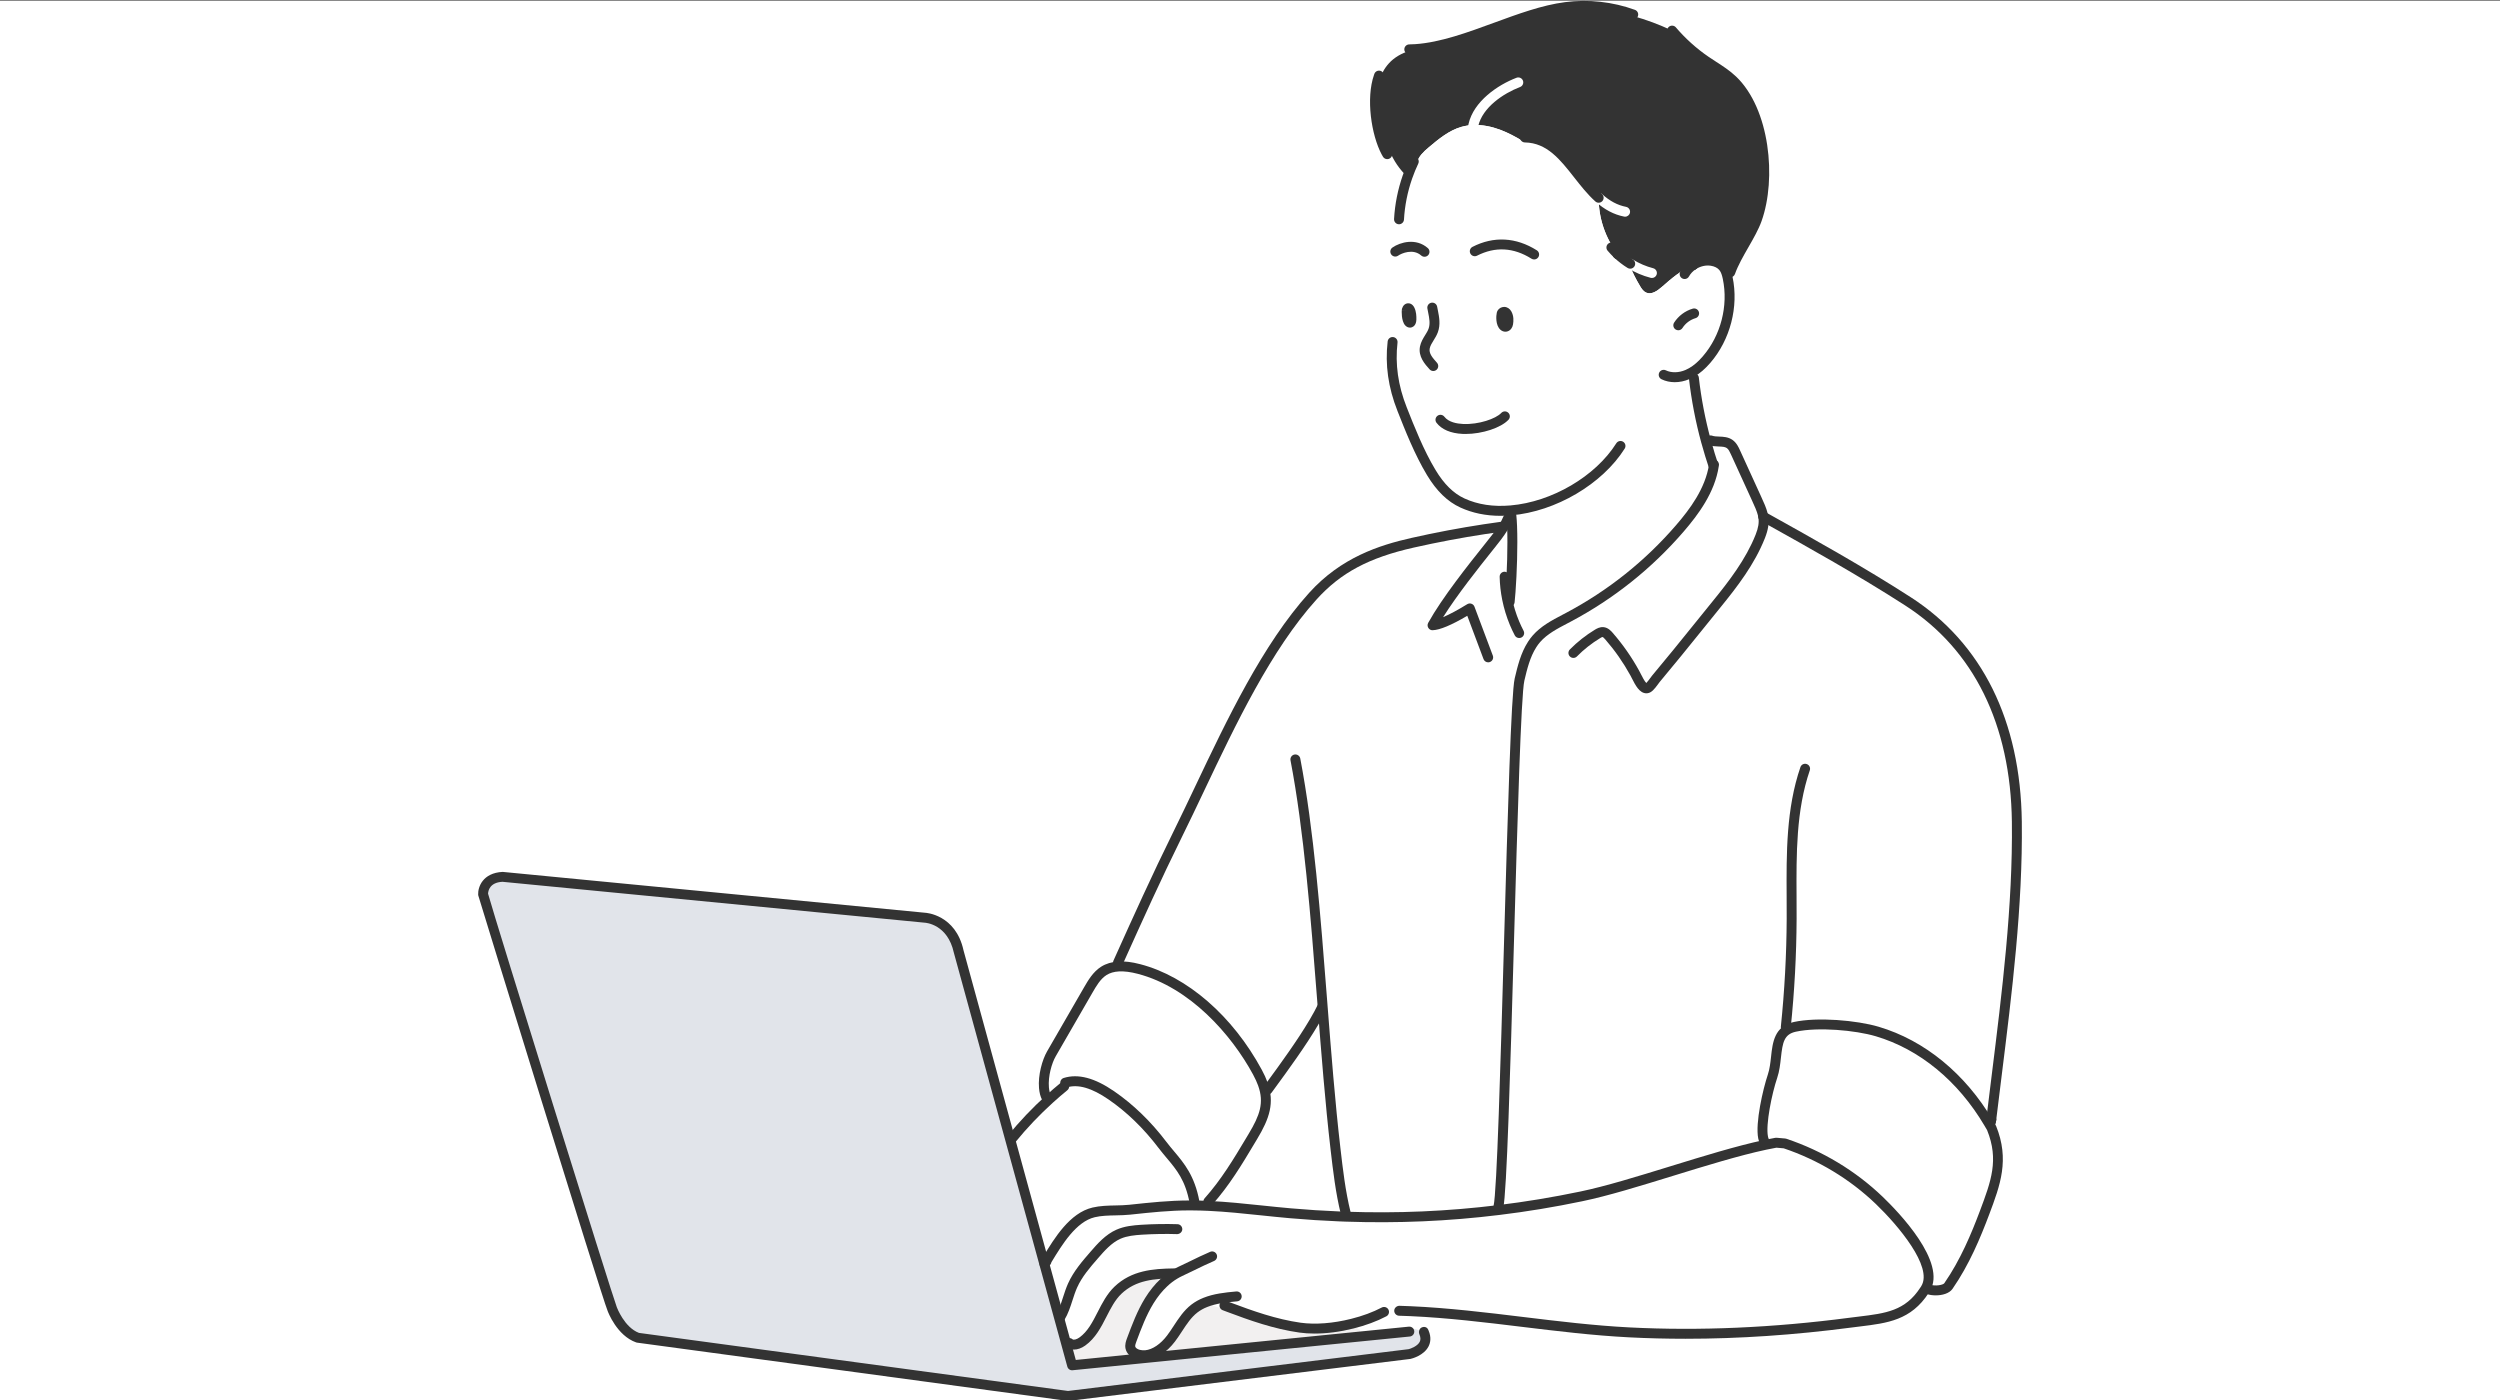 <?xml version="1.0" encoding="utf-8"?>
<!-- Generator: Adobe Illustrator 27.9.6, SVG Export Plug-In . SVG Version: 9.03 Build 54986)  -->
<svg version="1.1" id="レイヤー_1" xmlns="http://www.w3.org/2000/svg" xmlns:xlink="http://www.w3.org/1999/xlink" x="0px"
	 y="0px" viewBox="0 0 250 140" style="enable-background:new 0 0 250 140;" xml:space="preserve">
<rect x="0" y="0" width="250" height="140" fill="#808080" stroke="none"/>
<style type="text/css">
	.st0{fill:#FFFFFF;}
	.st1{fill:#333333;}
	.st2{fill:#E1E4EA;}
	.st3{fill:#F2F0F0;}
	.st4{fill:none;stroke:#333333;stroke-width:0.993;stroke-linecap:round;stroke-linejoin:round;stroke-miterlimit:10;}
</style>
<rect y="0.093" class="st0" width="250" height="140"/>
<g>
	<g id="XMLID_00000107585256084191308940000000406404900725011875_">
		<g>
			<path class="st0" d="M153.217,64.448c0.126-0.198,0.265-0.386,0.421-0.565c0.844-0.972,2.046-1.544,3.182-2.146
				c4.238-2.246,8.053-5.286,11.184-8.92c1.581-1.834,3.031-3.919,3.394-6.314l-0.079-0.014c-0.112-0.335-0.221-0.672-0.323-1.009
				c-0.135-0.439-0.263-0.879-0.381-1.32l0.439-0.121c0.621,0.221,1.381-0.016,1.918,0.363c0.281,0.2,0.437,0.525,0.579,0.839
				c0.683,1.497,1.369,2.996,2.053,4.494c0.305,0.667,0.546,1.181,0.67,1.676c0.023,0.081,0.04,0.165,0.053,0.249
				c0.123,0.07,0.249,0.139,0.372,0.209c4.759,2.652,9.519,5.314,14.099,8.266c7.748,4.991,10.775,13.12,10.886,22.04
				c0.121,9.81-1.385,20.048-2.559,29.781v0.002c-0.084,0.116-0.17,0.23-0.26,0.339c-2.501-4.231-6.374-7.734-11.144-9.147
				c-2.181-0.644-5.988-0.955-8.241-0.465c-2.297,0.5-1.562,2.952-2.229,4.938c-0.509,1.506-1.218,4.763-0.941,6.125
				c0.033,0.165,0.079,0.302,0.144,0.404l0.072,0.33c-5.498,1.176-13.257,4.084-18.395,5.156c-2.762,0.577-5.507,1.032-8.248,1.365
				l-0.04-0.314c0.686-2.91,1.425-49.824,2.111-52.735C152.24,66.74,152.547,65.482,153.217,64.448z"/>
			<path class="st0" d="M198.864,112.298c0.105,0.177,0.207,0.353,0.307,0.532c1.26,3.122,0.414,5.43-0.718,8.443
				c-0.96,2.552-2.057,5.084-3.617,7.334c-0.309,0.444-1.395,0.535-1.985,0.328c-0.128,0.042-0.258,0.07-0.393,0.084
				c0.035-0.053,0.07-0.107,0.102-0.16c1.509-2.476-3.101-7.353-4.628-8.817c-2.664-2.557-5.951-4.528-9.454-5.698l-0.858-0.074
				c-0.353,0.063-0.718,0.135-1.095,0.214l-0.072-0.33c-0.065-0.102-0.112-0.239-0.144-0.404c-0.277-1.362,0.432-4.619,0.941-6.125
				c0.667-1.985-0.067-4.438,2.229-4.938c2.253-0.49,6.06-0.179,8.241,0.465C192.489,104.564,196.362,108.067,198.864,112.298z"/>
			<path class="st0" d="M117.457,127.448l-0.067-0.112c-2.127,0.028-4.061,0.216-5.598,1.685c-1.516,1.453-1.855,3.908-3.561,5.128
				c-0.384,0.277-0.944,0.46-1.302,0.153l-0.307,0.084l-2.185-7.971c0.03-0.042,0.058-0.086,0.086-0.128
				c1.116-1.82,2.615-4.519,4.84-5.049c1.144-0.272,2.436-0.142,3.61-0.267c2.02-0.216,3.915-0.423,5.949-0.428
				c0.098,0,0.195,0,0.293,0.002c0.556,0.002,1.109,0.019,1.662,0.044c2.743,0.13,5.442,0.5,8.187,0.739
				c1.606,0.139,3.203,0.244,4.793,0.309c0.232,0.009,0.465,0.019,0.697,0.028c5.149,0.179,10.233-0.037,15.326-0.663
				c2.741-0.332,5.486-0.788,8.248-1.365c5.137-1.072,12.897-3.98,18.395-5.156c0.377-0.079,0.742-0.151,1.095-0.214l0.858,0.074
				c3.503,1.169,6.79,3.141,9.454,5.698c1.527,1.465,6.137,6.342,4.628,8.817c-0.033,0.053-0.067,0.107-0.102,0.16
				c-1.82,2.815-4.284,2.834-7.413,3.245c-7.302,0.96-14.771,1.353-22.131,0.972c-7.309-0.377-14.522-1.79-21.833-2.118
				c-0.105-0.091-0.209-0.179-0.316-0.267c-0.793-0.07-1.588-0.081-2.383-0.035l0.023,0.377c-0.921,0.484-2.02,0.888-3.173,1.174
				c-1.767,0.444-3.659,0.618-5.233,0.398c-2.441-0.344-4.784-1.167-7.093-2.034l-0.128,0.353c-0.742-0.27-1.485-0.539-2.227-0.809
				l-0.014-0.035c-0.391,0.153-0.762,0.356-1.1,0.616c-1.007,0.779-1.567,1.985-2.336,2.999c-0.625,0.825-1.548,1.574-2.536,1.664
				c-0.225,0.019-0.453,0.007-0.683-0.049c-0.379-0.088-0.762-0.332-0.844-0.714c-0.053-0.256,0.04-0.518,0.13-0.762
				c0.502-1.346,1.011-2.704,1.764-3.926c0.407-0.658,0.893-1.279,1.458-1.806C116.718,127.952,117.073,127.678,117.457,127.448z"/>
			<path class="st1" d="M138.058,7.719c0.246-0.695,0.686-1.323,1.26-1.79c0.651-0.525,1.427-0.828,2.248-1.018
				c4.847-0.33,10.245-3.592,15.001-4.203c2.269-0.295,4.607-0.037,6.758,0.744l-0.042,0.146c1.351,0.372,2.666,0.862,3.929,1.465
				c0.983,1.155,2.12,2.176,3.373,3.034c0.909,0.621,1.885,1.16,2.683,1.922c3.229,3.085,3.866,9.873,2.425,13.92
				c-0.586,1.644-2.036,3.522-2.664,5.298l0.067,0.051c-0.109,0.144-0.225,0.284-0.346,0.421c-0.079-0.365-0.193-0.73-0.428-1.016
				c-0.286-0.346-0.721-0.539-1.162-0.609c-0.642-0.1-1.311,0.065-1.853,0.423c0,0.002-0.002,0.002-0.005,0.002
				c-1.144,0.474-2.181,1.36-3.131,2.197c-0.442,0.386-1.03,0.795-1.562,0.551c-0.267-0.121-0.442-0.381-0.593-0.632
				c-0.409-0.681-0.767-1.392-1.069-2.127l0.077-0.126c-0.449-0.277-0.869-0.6-1.255-0.962l-0.002-0.002
				c-1.23-1.599-1.918-3.617-1.897-5.633c-2.425-2.178-3.819-5.97-7.369-6.028l-0.221,0.363c-0.728-0.437-1.474-0.839-2.269-1.137
				c-0.851-0.316-1.769-0.507-2.671-0.472c-0.404,0.014-0.804,0.072-1.197,0.186c-1.255,0.36-2.292,1.227-3.292,2.071
				c-0.479,0.404-0.995,0.888-1.132,1.474l-0.339-0.084c-0.237,0.5-0.446,1.014-0.63,1.539c-0.786-0.73-1.404-1.639-1.797-2.636
				l-0.351,0.146c-0.916-1.723-1.518-5.279-0.73-7.541L138.058,7.719z"/>
			<path class="st0" d="M151.09,51.039c-1.709,0.151-3.378-0.065-4.847-0.739c-1.355-0.621-2.357-1.785-3.115-3.043
				c-1.176-1.953-2.083-4.222-2.92-6.344c-0.855-2.164-1.216-4.389-0.951-6.714l-0.033-0.002c0.03-0.332,0.044-0.669,0.051-1.002
				c0.088-3.766-0.291-7.613,0.707-11.242l-0.081-0.023c0.081-1.446,0.37-2.878,0.846-4.242c0.184-0.525,0.393-1.039,0.63-1.539
				l0.339,0.084c0.137-0.586,0.653-1.069,1.132-1.474c1-0.844,2.036-1.711,3.292-2.071c0.393-0.114,0.793-0.172,1.197-0.186
				c0.902-0.035,1.82,0.156,2.671,0.472c0.795,0.298,1.541,0.7,2.269,1.137l0.221-0.363c3.55,0.058,4.945,3.85,7.369,6.028
				c-0.021,2.015,0.667,4.033,1.897,5.633l0.002,0.002c0.386,0.363,0.807,0.686,1.255,0.962l-0.077,0.126
				c0.302,0.735,0.66,1.446,1.069,2.127c0.151,0.251,0.325,0.511,0.593,0.632c0.532,0.244,1.12-0.165,1.562-0.551
				c0.951-0.837,1.988-1.723,3.131-2.197c0.002,0,0.005,0,0.005-0.002c0.542-0.358,1.211-0.523,1.853-0.423
				c0.442,0.07,0.876,0.263,1.162,0.609c0.235,0.286,0.349,0.651,0.428,1.016c0.007,0.028,0.014,0.053,0.019,0.081
				c0.597,2.85-0.207,5.96-2.108,8.166c-0.425,0.493-0.911,0.948-1.474,1.274c0.014,0.195,0.03,0.391,0.044,0.588l0.16-0.012
				c0.244,2.146,0.656,4.27,1.223,6.353h0.002c0.119,0.442,0.246,0.881,0.381,1.32c0.102,0.337,0.212,0.674,0.323,1.009l0.079,0.014
				c-0.363,2.394-1.813,4.48-3.394,6.314c-3.131,3.633-6.946,6.674-11.184,8.92c-1.137,0.602-2.339,1.174-3.182,2.146
				c-0.156,0.179-0.295,0.367-0.421,0.565c-0.525-0.697-0.976-1.453-1.341-2.246l-0.428,0.107c-0.325-0.781-0.574-1.595-0.739-2.425
				c0.135-0.23,0.251-0.47,0.346-0.718c0.139-1.906,0.232-4.642,0.153-6.553c-0.016-0.377-0.037-0.721-0.067-1.021L151.09,51.039z
				 M150.813,32.365c0.053-0.335,0.058-0.681-0.119-0.993c-0.133-0.237-0.398-0.244-0.514-0.049c-0.012,0.019-0.014,0.04-0.019,0.06
				c-0.072,0.316-0.06,0.974,0.209,1.218C150.548,32.763,150.767,32.642,150.813,32.365z M141.14,31.956
				c0.009-0.337-0.012-0.683-0.151-0.974c-0.105-0.219-0.246-0.198-0.309,0.012c-0.005,0.019-0.005,0.04-0.007,0.06
				c-0.023,0.323,0.019,0.937,0.214,1.151C141.015,32.344,141.131,32.235,141.14,31.956z"/>
			<path class="st0" d="M112.078,96.3l-0.244-0.109c1.89-4.196,3.771-8.38,5.979-12.851c3.743-7.574,7.806-17.449,13.467-23.718
				c2.79-3.089,6.046-4.461,10.005-5.351c2.364-0.532,4.745-0.983,7.139-1.348c0.635,0.021,1.272-0.033,1.897-0.153
				c0.23-0.044,0.458-0.098,0.683-0.16l0.205,0.005c0.079,1.911-0.014,4.647-0.153,6.553c-0.095,0.249-0.212,0.488-0.346,0.718
				c0.165,0.83,0.414,1.644,0.739,2.425l0.428-0.107c0.365,0.793,0.816,1.548,1.341,2.246c-0.67,1.034-0.976,2.292-1.265,3.508
				c-0.686,2.91-1.425,49.824-2.111,52.735l0.04,0.314c-5.093,0.625-10.177,0.842-15.326,0.663l0.014-0.365
				c-0.516-2.099-0.767-4.254-1.016-6.402c-0.523-4.503-0.907-9.368-1.29-14.28c-0.93,1.934-2.669,4.44-4.108,6.437l-0.163-0.116
				c-0.572,0.484-1.144,0.969-1.713,1.451c-0.133-0.37-0.312-0.758-0.535-1.172c-2.485-4.598-6.795-9.006-11.849-10.319
				c-0.653-0.17-1.355-0.293-2.025-0.253C111.938,96.528,112.006,96.414,112.078,96.3z"/>
			<path class="st2" d="M104.436,126.416l2.185,7.971l0.588,2.146l7.383-0.739l21.47-2.148l4.868-0.486l0.03-0.332
				c0.432,0.035,0.86,0.144,1.258,0.321c0.06,0.026,0.119,0.053,0.177,0.084c0.721,1.678-1.465,2.176-1.465,2.176l-34.13,4.189
				l-43.022-5.823c-1.737-0.614-2.555-2.862-2.555-2.862c-0.474-1.123-12.609-40.298-12.913-41.479c0,0-0.063-1.646,1.981-1.748
				l42.204,4.089c0,0,2.657,0.102,3.371,3.371l5.151,18.797l0.088,0.318L104.436,126.416z"/>
			<path class="st3" d="M122.778,131.084l0.128-0.353c2.308,0.867,4.652,1.69,7.093,2.034c1.574,0.221,3.466,0.046,5.233-0.398
				c0.177,0.279,0.449,0.502,0.765,0.604l0.067,0.674l-21.47,2.148l-0.028-0.274c0.988-0.091,1.911-0.839,2.536-1.664
				c0.769-1.014,1.33-2.22,2.336-2.999c0.337-0.26,0.709-0.463,1.1-0.616l0.014,0.035
				C121.292,130.544,122.036,130.814,122.778,131.084z"/>
			<path class="st0" d="M111.871,96.646c0.67-0.04,1.372,0.084,2.025,0.253c5.054,1.313,9.364,5.721,11.849,10.319
				c0.223,0.414,0.402,0.802,0.535,1.172c0.667,1.85,0.225,3.231-0.983,5.244c-1.372,2.29-2.657,4.501-4.461,6.523l0.237,0.219
				c-0.065,0.072-0.13,0.142-0.195,0.214c-0.553-0.026-1.107-0.042-1.662-0.044c0.084-0.107,0.163-0.221,0.235-0.337
				c-0.565-3.034-1.929-4.045-3.203-5.719c-1.444-1.899-3.143-3.601-5.112-4.954c-1.36-0.937-3.034-1.757-4.612-1.267l-0.1,0.367
				c-0.5,0.407-0.988,0.828-1.467,1.262c-0.186-0.377-0.372-0.753-0.558-1.13c-0.095-1.134,0.272-2.569,0.744-3.387
				c1.232-2.132,2.464-4.266,3.696-6.4c0.411-0.711,0.848-1.451,1.541-1.892C110.829,96.804,111.341,96.677,111.871,96.646z"/>
			<path class="st0" d="M104.955,109.899c0.479-0.435,0.967-0.855,1.467-1.262l0.1-0.367c1.578-0.491,3.252,0.33,4.612,1.267
				c1.969,1.353,3.668,3.055,5.112,4.954c1.274,1.674,2.638,2.685,3.203,5.719c-0.072,0.116-0.151,0.23-0.235,0.337
				c-0.098-0.002-0.195-0.002-0.293-0.002c-2.034,0.005-3.929,0.212-5.949,0.428c-1.174,0.126-2.466-0.005-3.61,0.267
				c-2.225,0.53-3.724,3.229-4.84,5.049c-0.028,0.042-0.056,0.086-0.086,0.128l-3.331-12.156l-0.088-0.318l0.135-0.037
				C102.316,112.475,103.588,111.136,104.955,109.899z"/>
			<path class="st3" d="M116.39,128.262c-0.565,0.528-1.051,1.148-1.458,1.806c-0.753,1.223-1.262,2.58-1.764,3.926
				c-0.091,0.244-0.184,0.507-0.13,0.762c0.081,0.381,0.465,0.625,0.844,0.714c0.23,0.056,0.458,0.067,0.683,0.049l0.028,0.274
				l-7.383,0.739l-0.588-2.146l0.307-0.084c0.358,0.307,0.918,0.123,1.302-0.153c1.706-1.22,2.046-3.675,3.561-5.128
				c1.537-1.469,3.471-1.657,5.598-1.685l0.067,0.112C117.073,127.678,116.718,127.952,116.39,128.262z"/>
		</g>
		<g>
			<path class="st1" d="M150.539,33.171c-0.179,0-0.357-0.069-0.501-0.201c-0.504-0.457-0.427-1.401-0.36-1.695
				c0.012-0.059,0.051-0.166,0.082-0.216c0.138-0.232,0.385-0.364,0.662-0.37c0.289,0.004,0.552,0.169,0.705,0.441
				c0.271,0.478,0.229,0.98,0.175,1.315c-0.056,0.335-0.255,0.591-0.533,0.687C150.694,33.158,150.616,33.171,150.539,33.171z
				 M150.709,32.239h0.011H150.709z"/>
			<path class="st1" d="M140.995,32.762c-0.172,0-0.342-0.078-0.474-0.222c-0.415-0.455-0.346-1.478-0.343-1.522
				c0-0.001,0.001-0.007,0.001-0.008l0.495,0.039l-0.495-0.046c0.003-0.032,0.014-0.106,0.021-0.137
				c0.096-0.32,0.311-0.514,0.58-0.535c0.104-0.012,0.448,0.001,0.657,0.435c0.194,0.404,0.208,0.854,0.2,1.201
				c-0.018,0.524-0.285,0.699-0.442,0.757C141.13,32.75,141.062,32.762,140.995,32.762z M141.264,31.883h0.01H141.264z"/>
			<path class="st1" d="M143.328,37.1c-0.135,0-0.27-0.055-0.367-0.163c-0.464-0.512-1.165-1.285-0.961-2.295
				c0.089-0.441,0.316-0.808,0.516-1.132c0.135-0.218,0.263-0.423,0.338-0.631c0.186-0.51,0.081-1.037-0.041-1.647l-0.074-0.386
				c-0.048-0.27,0.132-0.527,0.401-0.575c0.273-0.047,0.527,0.131,0.576,0.402l0.071,0.366c0.131,0.661,0.28,1.41-0.001,2.183
				c-0.111,0.304-0.271,0.563-0.427,0.813c-0.172,0.277-0.334,0.539-0.387,0.806c-0.098,0.48,0.253,0.913,0.722,1.431
				c0.184,0.203,0.169,0.517-0.034,0.702C143.567,37.057,143.447,37.1,143.328,37.1z"/>
			<path class="st1" d="M142.452,25.676c-0.116,0-0.234-0.041-0.329-0.124c-0.822-0.726-1.973-0.22-2.311,0.015
				c-0.225,0.157-0.534,0.101-0.69-0.124c-0.157-0.225-0.101-0.535,0.124-0.691c0.78-0.543,2.363-0.975,3.534,0.056
				c0.206,0.181,0.225,0.495,0.044,0.701C142.726,25.62,142.589,25.676,142.452,25.676z"/>
			<path class="st1" d="M146.557,43.397c-0.101,0-0.202-0.002-0.301-0.007c-1.185-0.055-2.086-0.439-2.603-1.109
				c-0.168-0.217-0.128-0.528,0.089-0.696c0.215-0.168,0.527-0.129,0.696,0.089c0.423,0.546,1.247,0.695,1.864,0.724
				c1.561,0.075,3.283-0.522,3.823-1.101c0.188-0.2,0.502-0.211,0.701-0.024c0.201,0.187,0.211,0.501,0.024,0.702
				C150.093,42.786,148.218,43.397,146.557,43.397z"/>
			<path class="st1" d="M153.414,25.946c-0.091,0-0.182-0.025-0.265-0.076c-1.793-1.129-3.625-1.231-5.446-0.301
				c-0.242,0.124-0.542,0.029-0.668-0.216c-0.125-0.244-0.028-0.543,0.216-0.668c2.125-1.085,4.346-0.965,6.428,0.345
				c0.232,0.146,0.302,0.453,0.155,0.685C153.74,25.864,153.579,25.946,153.414,25.946z"/>
			<path class="st1" d="M150.053,51.583c-1.465,0-2.812-0.279-4.017-0.831c-1.284-0.588-2.374-1.647-3.333-3.238
				c-1.232-2.046-2.188-4.47-2.956-6.418c-0.927-2.346-1.249-4.62-0.982-6.952c0.031-0.273,0.282-0.469,0.55-0.437
				c0.272,0.031,0.468,0.277,0.437,0.549c-0.248,2.166,0.052,4.284,0.918,6.475c0.755,1.914,1.694,4.295,2.884,6.27
				c0.852,1.414,1.8,2.345,2.896,2.847c1.337,0.614,2.887,0.848,4.597,0.696c4.148-0.354,8.499-2.909,10.582-6.214
				c0.147-0.232,0.454-0.301,0.685-0.155c0.232,0.146,0.302,0.452,0.155,0.685c-2.237,3.551-6.899,6.295-11.335,6.674
				C150.766,51.566,150.406,51.583,150.053,51.583z"/>
			<path class="st1" d="M139.901,22.427c-0.009,0-0.018,0-0.028-0.001c-0.273-0.015-0.483-0.25-0.467-0.524
				c0.083-1.485,0.377-2.958,0.873-4.378c0.191-0.547,0.41-1.081,0.65-1.588c0.118-0.249,0.414-0.352,0.661-0.237
				c0.248,0.117,0.354,0.414,0.237,0.661c-0.225,0.475-0.431,0.977-0.611,1.491c-0.464,1.331-0.74,2.713-0.818,4.106
				C140.382,22.222,140.163,22.427,139.901,22.427z"/>
			<path class="st1" d="M138.725,15.915c-0.169,0-0.334-0.086-0.427-0.242c-0.045-0.075-0.09-0.155-0.136-0.238
				c-1.031-1.94-1.581-5.591-0.763-7.942l0.035-0.101c0.092-0.258,0.377-0.392,0.635-0.3c0.258,0.093,0.392,0.377,0.3,0.635
				l-0.024,0.072c-0.709,2.037-0.216,5.456,0.692,7.166l0.114,0.199c0.141,0.235,0.063,0.54-0.172,0.681
				C138.9,15.892,138.813,15.915,138.725,15.915z"/>
			<path class="st0" d="M147.251,13.572c-0.01,0-0.019,0-0.029-0.001c-0.274-0.016-0.483-0.251-0.466-0.525
				c0.014-0.226,0.046-0.446,0.1-0.664c0.514-2.245,2.906-3.886,4.797-4.606c0.255-0.097,0.543,0.031,0.641,0.287
				c0.097,0.256-0.032,0.543-0.288,0.64c-1.662,0.633-3.755,2.036-4.184,3.908c-0.041,0.167-0.065,0.328-0.075,0.493
				C147.731,13.369,147.512,13.572,147.251,13.572z"/>
			<path class="st0" d="M162.511,21.669c-0.032,0-0.064-0.003-0.097-0.009c-1.021-0.2-1.963-0.696-2.878-1.515
				c-0.205-0.183-0.222-0.496-0.04-0.701c0.184-0.205,0.499-0.221,0.701-0.039c0.79,0.706,1.555,1.113,2.409,1.28
				c0.269,0.053,0.444,0.314,0.391,0.583C162.952,21.504,162.743,21.669,162.511,21.669z"/>
			<path class="st1" d="M159.867,20.272c-0.118,0-0.237-0.042-0.332-0.127c-0.786-0.706-1.463-1.569-2.118-2.402
				c-1.398-1.781-2.718-3.462-4.927-3.498c-0.274-0.004-0.494-0.23-0.489-0.505c0.005-0.271,0.226-0.488,0.496-0.488
				c0.003,0,0.006,0,0.008,0c2.682,0.044,4.212,1.993,5.692,3.878c0.628,0.8,1.279,1.628,2,2.277
				c0.205,0.183,0.221,0.497,0.038,0.701C160.139,20.216,160.003,20.272,159.867,20.272z"/>
			<path class="st0" d="M165.193,27.799c-0.041,0-0.082-0.005-0.124-0.016c-0.807-0.208-1.583-0.541-2.308-0.988
				c-0.234-0.144-0.305-0.45-0.162-0.683c0.145-0.233,0.451-0.305,0.684-0.161c0.639,0.395,1.324,0.688,2.034,0.872
				c0.266,0.068,0.425,0.339,0.357,0.605C165.616,27.65,165.415,27.799,165.193,27.799z"/>
			<path class="st1" d="M163.022,26.869c-0.089,0-0.179-0.024-0.261-0.074c-0.475-0.293-0.924-0.638-1.335-1.023
				c-0.2-0.188-0.209-0.502-0.021-0.702c0.189-0.201,0.502-0.209,0.702-0.022c0.362,0.34,0.757,0.643,1.176,0.901
				c0.233,0.144,0.305,0.45,0.162,0.683C163.351,26.785,163.188,26.869,163.022,26.869z"/>
			<path class="st1" d="M161.765,25.904c-0.122,0-0.243-0.045-0.339-0.134c-0.236-0.221-0.459-0.456-0.667-0.704
				c-0.176-0.21-0.148-0.523,0.062-0.699c0.209-0.177,0.523-0.149,0.7,0.062c0.181,0.217,0.377,0.423,0.584,0.617
				c0.2,0.187,0.21,0.501,0.023,0.702C162.03,25.851,161.898,25.904,161.765,25.904z"/>
			<path class="st1" d="M140.928,5.433c-0.271,0-0.494-0.219-0.496-0.491c-0.003-0.274,0.216-0.499,0.491-0.502
				c0.204-0.002,0.406-0.011,0.61-0.025c2.501-0.17,5.227-1.17,7.865-2.138c2.369-0.869,4.818-1.768,7.106-2.062
				c2.348-0.305,4.765-0.039,6.99,0.77c0.258,0.094,0.391,0.378,0.297,0.636c-0.092,0.258-0.375,0.391-0.636,0.297
				c-2.077-0.755-4.334-1.003-6.524-0.719c-2.178,0.28-4.575,1.159-6.892,2.01c-2.702,0.991-5.497,2.016-8.139,2.197
				c-0.224,0.015-0.444,0.024-0.665,0.027C140.932,5.433,140.93,5.433,140.928,5.433z"/>
			<path class="st1" d="M173.027,27.733c-0.055,0-0.111-0.009-0.166-0.029c-0.258-0.091-0.394-0.375-0.303-0.634
				c0.336-0.95,0.887-1.911,1.421-2.84c0.5-0.873,0.974-1.697,1.245-2.459c1.404-3.944,0.719-10.51-2.301-13.395
				c-0.548-0.525-1.187-0.937-1.864-1.374c-0.253-0.164-0.506-0.327-0.755-0.497c-1.294-0.886-2.462-1.936-3.471-3.122
				c-0.173-0.203-0.155-0.507,0.041-0.688c0.196-0.18,0.5-0.174,0.687,0.013l0.002,0.002c0.979,1.148,2.082,2.14,3.303,2.975
				c0.241,0.165,0.488,0.324,0.734,0.483c0.686,0.443,1.394,0.901,2.011,1.49c3.382,3.232,4.059,10.207,2.549,14.445
				c-0.301,0.846-0.818,1.748-1.319,2.62c-0.511,0.891-1.039,1.812-1.345,2.677C173.423,27.606,173.232,27.733,173.027,27.733z"/>
			<path class="st1" d="M167.478,38.219c-0.468,0-0.921-0.097-1.325-0.293c-0.247-0.119-0.351-0.415-0.232-0.663
				c0.118-0.248,0.419-0.349,0.662-0.231c0.555,0.268,1.292,0.255,1.967-0.035c0.131-0.056,0.259-0.121,0.382-0.194
				c0.459-0.265,0.899-0.647,1.35-1.171c1.797-2.084,2.563-5.05,1.999-7.74c-0.078-0.353-0.164-0.664-0.344-0.884
				c-0.182-0.222-0.487-0.376-0.856-0.434c-0.503-0.078-1.05,0.049-1.502,0.347c-0.229,0.15-0.538,0.089-0.687-0.14
				c-0.151-0.229-0.088-0.537,0.141-0.688c0.654-0.433,1.453-0.617,2.203-0.5c0.611,0.096,1.132,0.375,1.468,0.784
				c0.318,0.385,0.451,0.858,0.53,1.226c0.002,0.007,0.021,0.096,0.023,0.103c0.623,2.969-0.228,6.261-2.222,8.575
				c-0.526,0.608-1.049,1.06-1.602,1.379c-0.156,0.092-0.321,0.176-0.492,0.25C168.459,38.116,167.96,38.219,167.478,38.219z"/>
			<path class="st1" d="M168.462,27.903c-0.081,0-0.164-0.02-0.239-0.062c-0.24-0.132-0.328-0.434-0.195-0.674
				c0.234-0.425,0.58-0.796,1.001-1.072c0.228-0.151,0.537-0.088,0.687,0.143c0.15,0.229,0.086,0.537-0.143,0.687
				c-0.286,0.188-0.52,0.437-0.677,0.721C168.806,27.81,168.637,27.903,168.462,27.903z"/>
			<path class="st1" d="M167.83,33.027c-0.092,0-0.184-0.025-0.267-0.078c-0.232-0.147-0.3-0.454-0.152-0.686
				c0.427-0.669,1.105-1.178,1.863-1.398c0.267-0.077,0.539,0.075,0.616,0.338c0.076,0.263-0.076,0.539-0.338,0.615
				c-0.529,0.154-1.005,0.51-1.302,0.978C168.154,32.946,167.994,33.027,167.83,33.027z"/>
			<path class="st1" d="M171.319,46.986c-0.208,0-0.401-0.131-0.471-0.34c-0.112-0.339-0.224-0.681-0.327-1.022
				c-0.131-0.427-0.256-0.855-0.372-1.285c-0.006-0.016-0.011-0.032-0.016-0.048c-0.576-2.114-0.992-4.277-1.237-6.427
				c-0.031-0.272,0.165-0.518,0.437-0.549c0.267-0.036,0.519,0.164,0.55,0.437c0.237,2.084,0.639,4.179,1.195,6.229
				c0.007,0.016,0.013,0.034,0.017,0.051c0.116,0.436,0.242,0.87,0.376,1.304c0.101,0.335,0.208,0.667,0.319,0.998
				c0.086,0.26-0.054,0.541-0.314,0.628C171.423,46.978,171.371,46.986,171.319,46.986z"/>
			<path class="st1" d="M150.968,60.671c-0.017,0-0.034-0.001-0.05-0.002c-0.273-0.028-0.472-0.271-0.444-0.544
				c0.029-0.294,0.059-0.629,0.086-0.996c0.134-1.824,0.233-4.541,0.152-6.496c-0.016-0.364-0.035-0.698-0.065-0.99
				c-0.028-0.272,0.17-0.516,0.442-0.545c0.269-0.027,0.517,0.17,0.545,0.443c0.032,0.308,0.053,0.663,0.071,1.05
				c0.081,1.996-0.018,4.758-0.154,6.611c-0.029,0.378-0.059,0.721-0.09,1.022C151.435,60.481,151.219,60.671,150.968,60.671z"/>
			<path class="st1" d="M148.818,66.234c-0.201,0-0.391-0.123-0.465-0.322c-0.54-1.445-1.082-2.89-1.625-4.334
				c-1.58,0.933-2.74,1.418-3.457,1.443c-0.182,0.016-0.347-0.084-0.44-0.236c-0.094-0.153-0.098-0.344-0.012-0.5
				c1.386-2.505,4.028-5.82,5.607-7.801l0.233-0.292c0.433-0.541,0.881-1.101,1.237-1.683c0.181-0.292,0.333-0.584,0.45-0.871
				c0.106-0.254,0.396-0.374,0.649-0.271c0.253,0.104,0.374,0.394,0.271,0.648c-0.139,0.337-0.315,0.679-0.524,1.015
				c-0.388,0.633-0.855,1.217-1.308,1.782l-0.231,0.289c-1.345,1.687-3.47,4.353-4.893,6.615c0.642-0.271,1.466-0.713,2.411-1.295
				c0.126-0.077,0.284-0.095,0.421-0.047c0.141,0.048,0.252,0.156,0.304,0.295c0.614,1.63,1.226,3.262,1.837,4.894
				c0.096,0.257-0.035,0.543-0.292,0.639C148.935,66.224,148.876,66.234,148.818,66.234z"/>
			<path class="st1" d="M151.917,63.803c-0.178,0-0.35-0.096-0.439-0.265c-0.178-0.339-0.341-0.685-0.489-1.038
				c-0.337-0.81-0.595-1.657-0.768-2.518c-0.153-0.762-0.239-1.537-0.256-2.304c-0.006-0.274,0.211-0.501,0.486-0.508
				c0.299,0.026,0.501,0.212,0.507,0.485c0.016,0.709,0.095,1.427,0.237,2.132c0.159,0.798,0.399,1.581,0.712,2.331
				c0.136,0.326,0.285,0.644,0.45,0.957c0.128,0.242,0.035,0.543-0.208,0.671C152.075,63.784,151.996,63.803,151.917,63.803z"/>
			<path class="st1" d="M149.841,121.187c-0.037,0-0.076-0.004-0.113-0.014c-0.268-0.062-0.432-0.33-0.369-0.596
				c0.331-1.407,0.692-14.045,1.042-26.268c0.367-12.837,0.714-24.962,1.069-26.467c0.281-1.188,0.6-2.534,1.33-3.664
				c0.138-0.216,0.292-0.423,0.463-0.621c0.823-0.947,1.925-1.524,2.989-2.083l0.335-0.176c4.217-2.234,7.932-5.196,11.04-8.805
				c1.334-1.547,2.912-3.634,3.28-6.064c0-0.274,0.222-0.471,0.495-0.471c0.274,0,0.496,0.248,0.496,0.522
				c0,0.047-0.011,0.114-0.024,0.16c-0.393,2.619-2.075,4.854-3.496,6.502c-3.19,3.702-7.002,6.742-11.327,9.034l-0.339,0.178
				c-0.984,0.516-2.001,1.049-2.701,1.854c-0.139,0.16-0.264,0.329-0.376,0.506c-0.64,0.989-0.938,2.247-1.2,3.356
				c-0.331,1.405-0.692,14.044-1.042,26.267c-0.367,12.837-0.714,24.962-1.069,26.466
				C150.271,121.033,150.067,121.187,149.841,121.187z"/>
			<path class="st1" d="M164.641,69.331c-0.691,0-1.103-0.814-1.439-1.475c-0.057-0.112-0.112-0.22-0.164-0.316
				c-0.705-1.283-1.55-2.496-2.515-3.603c-0.179-0.207-0.243-0.232-0.263-0.234c-0.045-0.009-0.12,0.036-0.252,0.115
				c-0.846,0.513-1.626,1.128-2.314,1.826c-0.193,0.196-0.508,0.198-0.702,0.005c-0.196-0.192-0.198-0.507-0.006-0.702
				c0.746-0.756,1.59-1.422,2.51-1.98c0.179-0.107,0.478-0.28,0.842-0.254c0.467,0.036,0.782,0.398,0.933,0.572
				c1.011,1.161,1.899,2.432,2.637,3.778c0.057,0.104,0.116,0.221,0.178,0.343c0.126,0.249,0.373,0.737,0.544,0.894
				c0.122-0.121,0.303-0.369,0.389-0.487c0.076-0.104,0.143-0.194,0.192-0.254c1.424-1.696,2.812-3.417,4.202-5.141
				c0.616-0.764,1.233-1.529,1.854-2.293c1.631-2.006,3.307-4.173,4.296-6.663c0.276-0.697,0.358-1.212,0.271-1.722
				c-0.011-0.067-0.023-0.132-0.041-0.195c-0.11-0.437-0.321-0.901-0.59-1.487l-2.107-4.612c-0.126-0.279-0.243-0.519-0.415-0.64
				c-0.186-0.132-0.475-0.143-0.809-0.156c-0.305-0.012-0.652-0.025-0.987-0.144c-0.259-0.092-0.394-0.376-0.302-0.634
				c0.091-0.258,0.38-0.392,0.633-0.302c0.193,0.068,0.436,0.078,0.693,0.087c0.43,0.016,0.916,0.035,1.345,0.337
				c0.406,0.289,0.611,0.741,0.746,1.041l2.105,4.609c0.29,0.634,0.519,1.134,0.646,1.645c0.024,0.083,0.045,0.186,0.061,0.288
				c0.118,0.699,0.02,1.373-0.328,2.251c-1.041,2.62-2.769,4.857-4.45,6.923c-0.62,0.763-1.235,1.526-1.851,2.29
				c-1.394,1.728-2.786,3.454-4.216,5.157c-0.04,0.048-0.09,0.118-0.148,0.198c-0.368,0.506-0.659,0.868-1.051,0.923
				C164.727,69.327,164.683,69.331,164.641,69.331z"/>
			<path class="st1" d="M111.791,96.721c-0.061,0-0.121-0.012-0.178-0.038c-0.25-0.112-0.38-0.365-0.269-0.615l0.159-0.353
				c1.819-4.039,3.699-8.214,5.864-12.596c0.706-1.429,1.424-2.941,2.162-4.494c3.16-6.655,6.742-14.198,11.382-19.336
				c3.19-3.533,6.978-4.764,10.265-5.503c2.382-0.537,4.796-0.992,7.173-1.355c0.565-0.086,1.13-0.168,1.698-0.245
				c0.278-0.04,0.523,0.154,0.559,0.425c0.037,0.272-0.153,0.522-0.425,0.559c-0.562,0.076-1.123,0.157-1.682,0.242
				c-2.354,0.359-4.744,0.811-7.105,1.342c-4.501,1.012-7.324,2.519-9.745,5.2c-4.542,5.03-8.091,12.503-11.222,19.097
				c-0.74,1.559-1.46,3.075-2.169,4.509c-2.157,4.365-4.034,8.533-5.849,12.563l-0.122,0.271
				C112.199,96.587,111.995,96.721,111.791,96.721z"/>
			<path class="st1" d="M134.568,121.798c-0.224,0-0.427-0.151-0.482-0.378c-0.526-2.138-0.781-4.336-1.028-6.463
				c-0.537-4.633-0.938-9.768-1.291-14.299l-0.052-0.663c-0.648-8.333-1.319-16.949-2.664-23.961
				c-0.051-0.269,0.125-0.529,0.395-0.581c0.263-0.05,0.529,0.124,0.581,0.395c1.356,7.066,2.028,15.71,2.678,24.07l0.051,0.662
				c0.353,4.522,0.752,9.648,1.289,14.262c0.242,2.095,0.495,4.263,1.005,6.34c0.066,0.266-0.097,0.535-0.364,0.6
				C134.647,121.793,134.607,121.798,134.568,121.798z"/>
			<path class="st1" d="M193.571,129.537c-0.329,0-0.643-0.048-0.886-0.134c-0.081-0.025-0.175-0.066-0.261-0.116
				c-0.237-0.139-0.316-0.442-0.177-0.679c0.139-0.239,0.444-0.315,0.679-0.178c0.021,0.013,0.047,0.023,0.073,0.031
				c0.513,0.182,1.306,0.042,1.43-0.138c1.623-2.342,2.71-4.966,3.56-7.225c1.115-2.967,1.921-5.111,0.722-8.082
				c-0.071-0.12-0.172-0.293-0.273-0.465c-2.638-4.462-6.494-7.631-10.858-8.925c-2.068-0.611-5.776-0.938-7.995-0.456
				c-1.182,0.257-1.325,1.07-1.493,2.603c-0.073,0.66-0.147,1.343-0.371,2.008c-0.539,1.596-1.167,4.674-0.925,5.868
				c0.03,0.153,0.063,0.216,0.077,0.237c0.147,0.231,0.08,0.538-0.152,0.686c-0.229,0.145-0.537,0.08-0.686-0.152
				c-0.096-0.15-0.165-0.337-0.212-0.574c-0.314-1.547,0.483-4.974,0.958-6.381c0.189-0.562,0.258-1.192,0.325-1.8
				c0.156-1.426,0.334-3.043,2.269-3.464c2.37-0.518,6.303-0.172,8.487,0.473c4.606,1.365,8.666,4.693,11.431,9.371
				c0.107,0.18,0.211,0.361,0.313,0.544c1.37,3.386,0.417,5.922-0.687,8.859c-0.871,2.315-1.988,5.011-3.673,7.443
				C194.923,129.35,194.22,129.537,193.571,129.537z"/>
			<path class="st1" d="M178.579,103.224c-0.017,0-0.035-0.001-0.052-0.003c-0.272-0.028-0.47-0.272-0.442-0.545
				c0.371-3.576,0.567-7.21,0.584-10.803c0.003-0.731-0.001-1.466-0.005-2.202c-0.024-4.326-0.048-8.798,1.378-12.957
				c0.089-0.26,0.371-0.399,0.63-0.308c0.26,0.088,0.398,0.371,0.308,0.63c-1.371,4-1.347,8.387-1.324,12.63
				c0.004,0.739,0.008,1.476,0.005,2.211c-0.016,3.625-0.214,7.293-0.59,10.902C179.046,103.034,178.83,103.224,178.579,103.224z"/>
			<path class="st1" d="M199.097,112.688c-0.021,0-0.042-0.001-0.063-0.004c-0.272-0.035-0.464-0.283-0.431-0.555l0.028-0.233
				c0.035-0.272,0.286-0.469,0.555-0.431c0.272,0.035,0.464,0.283,0.431,0.555l-0.028,0.233
				C199.556,112.505,199.343,112.688,199.097,112.688z"/>
			<path class="st1" d="M199.125,112.453c-0.02,0-0.04-0.001-0.06-0.004c-0.272-0.033-0.466-0.28-0.433-0.552
				c0.172-1.422,0.35-2.855,0.529-4.295c1.046-8.395,2.129-17.077,2.027-25.421c-0.121-9.736-3.808-17.215-10.659-21.628
				c-4.653-3-9.658-5.79-14.071-8.251l-0.376-0.211c-0.23-0.131-0.33-0.427-0.21-0.663c0.12-0.236,0.393-0.346,0.634-0.235
				c0.016,0.007,0.046,0.022,0.06,0.031l0.379,0.213c4.423,2.467,9.442,5.264,14.122,8.281c7.145,4.602,10.989,12.365,11.115,22.451
				c0.103,8.412-0.983,17.127-2.034,25.556c-0.179,1.439-0.358,2.87-0.529,4.291C199.586,112.268,199.372,112.453,199.125,112.453z"
				/>
			<path class="st1" d="M119.482,120.902c-0.236,0-0.444-0.165-0.485-0.405l-0.034-0.187c-0.427-2.29-1.298-3.327-2.307-4.526
				c-0.267-0.318-0.538-0.641-0.805-0.992c-1.49-1.961-3.172-3.591-4.998-4.845c-1.685-1.16-3.054-1.552-4.183-1.202
				c-0.261,0.084-0.54-0.066-0.622-0.327c-0.081-0.262,0.065-0.54,0.327-0.622c1.442-0.446,3.09-0.011,5.041,1.332
				c1.913,1.315,3.672,3.018,5.225,5.062c0.257,0.337,0.518,0.648,0.775,0.954c1.007,1.198,2.048,2.437,2.521,4.973l0.036,0.196
				c0.047,0.27-0.133,0.533-0.403,0.581C119.541,120.899,119.511,120.902,119.482,120.902z"/>
			<path class="st1" d="M120.835,120.655c-0.118,0-0.236-0.042-0.331-0.126c-0.205-0.182-0.223-0.496-0.04-0.701
				c1.668-1.87,2.882-3.901,4.168-6.051l0.237-0.397c1.111-1.85,1.562-3.104,0.943-4.82c-0.123-0.341-0.288-0.702-0.505-1.104
				c-2.151-3.979-6.311-8.716-11.537-10.075c-0.735-0.192-1.346-0.264-1.87-0.239c-0.5,0.028-0.91,0.148-1.256,0.367
				c-0.605,0.385-1.015,1.095-1.378,1.721l-3.696,6.401c-0.398,0.688-0.771,2.007-0.68,3.097c0.027,0.324,0.096,0.6,0.2,0.802
				c0.126,0.243,0.031,0.543-0.212,0.669c-0.246,0.126-0.544,0.03-0.669-0.213c-0.166-0.321-0.27-0.717-0.308-1.175
				c-0.109-1.304,0.324-2.837,0.809-3.676l3.696-6.401c0.399-0.689,0.894-1.547,1.705-2.062c0.486-0.308,1.068-0.483,1.731-0.521
				c0.625-0.039,1.34,0.049,2.178,0.268c4.7,1.223,9.246,5.172,12.161,10.565c0.24,0.446,0.426,0.851,0.565,1.239
				c0.746,2.069,0.189,3.645-1.025,5.668l-0.237,0.396c-1.31,2.191-2.548,4.262-4.279,6.203
				C121.107,120.598,120.971,120.655,120.835,120.655z"/>
			<path class="st1" d="M126.767,109.459c-0.102,0-0.204-0.031-0.292-0.095c-0.222-0.161-0.271-0.471-0.11-0.693l1.388-1.905
				c1.405-1.95,3.137-4.436,4.063-6.362l0.905,0.409c-0.97,2.016-2.732,4.55-4.163,6.533l-1.389,1.908
				C127.071,109.388,126.92,109.459,126.767,109.459z"/>
			<path class="st1" d="M106.801,140.093c-0.022,0-0.045-0.002-0.066-0.005l-43.022-5.823c-0.034-0.004-0.067-0.013-0.099-0.023
				c-1.935-0.685-2.819-3.06-2.856-3.161c-0.592-1.4-12.856-41.243-12.928-41.524c-0.009-0.035-0.014-0.07-0.015-0.106
				c-0.028-0.739,0.448-2.162,2.452-2.262l42.277,4.09l0,0c0.016,0,3.023,0.165,3.808,3.759l11.227,40.957l33.304-3.33
				c0.273-0.028,0.517,0.172,0.543,0.444c0.028,0.273-0.172,0.516-0.444,0.543l-33.722,3.372c-0.239,0.028-0.464-0.128-0.528-0.363
				L95.386,95.275c-0.624-2.858-2.821-3.001-2.914-3.006l-42.23-4.09c-1.287,0.069-1.425,0.918-1.436,1.191
				c0.678,2.482,12.505,40.476,12.874,41.348c0.016,0.043,0.758,2.02,2.217,2.571l42.905,5.807l34.068-4.181
				c0.194-0.048,0.88-0.294,1.102-0.733c0.106-0.209,0.095-0.456-0.033-0.754c-0.107-0.247-0.013-0.569,0.231-0.682
				c0.243-0.112,0.516-0.048,0.637,0.192c0.004,0.009,0.041,0.089,0.044,0.098c0.31,0.721,0.174,1.267,0.006,1.599
				c-0.472,0.927-1.679,1.226-1.815,1.257l-34.181,4.198C106.841,140.092,106.821,140.093,106.801,140.093z"/>
			<path class="st1" d="M131.459,133.357c-0.536,0-1.049-0.033-1.529-0.101c-2.534-0.357-4.946-1.214-7.199-2.061l-0.464-0.175
				c-0.256-0.098-0.385-0.384-0.287-0.641c0.097-0.256,0.383-0.381,0.64-0.288l0.46,0.174c2.202,0.828,4.555,1.665,6.988,2.008
				c1.45,0.201,3.239,0.066,5.042-0.388c1.127-0.279,2.186-0.67,3.064-1.132c0.24-0.127,0.543-0.035,0.67,0.208
				c0.128,0.242,0.034,0.543-0.208,0.67c-0.947,0.498-2.084,0.919-3.285,1.217C134.015,133.184,132.678,133.357,131.459,133.357z"/>
			<path class="st1" d="M114.367,136.023c-0.208,0-0.406-0.023-0.602-0.07c-0.635-0.148-1.101-0.567-1.213-1.093
				c-0.085-0.407,0.056-0.787,0.15-1.039c0.503-1.348,1.022-2.74,1.807-4.014c0.457-0.738,0.975-1.38,1.541-1.908
				c0.359-0.339,0.747-0.635,1.151-0.877c0.192-0.118,0.396-0.227,0.606-0.326c0.429-0.197,0.831-0.395,1.237-0.592
				c0.622-0.304,1.25-0.612,1.972-0.921c0.25-0.109,0.543,0.009,0.652,0.261c0.108,0.252-0.009,0.544-0.261,0.653
				c-0.705,0.302-1.319,0.602-1.926,0.9c-0.413,0.202-0.822,0.401-1.254,0.6c-0.172,0.081-0.344,0.173-0.51,0.274
				c-0.347,0.208-0.677,0.46-0.986,0.751c-0.504,0.47-0.966,1.044-1.376,1.707c-0.734,1.191-1.236,2.538-1.722,3.839
				c-0.06,0.162-0.135,0.364-0.109,0.489c0.029,0.134,0.227,0.274,0.47,0.331c0.17,0.042,0.343,0.05,0.531,0.038
				c0.718-0.067,1.534-0.616,2.18-1.47c0.237-0.311,0.452-0.642,0.668-0.971c0.495-0.755,1.006-1.537,1.76-2.121
				c0.356-0.275,0.767-0.506,1.221-0.686c1.005-0.402,2.122-0.528,3.273-0.632c0.274-0.025,0.514,0.177,0.539,0.45
				c0.025,0.273-0.177,0.515-0.45,0.539c-1.117,0.1-2.112,0.212-2.996,0.565c-0.369,0.146-0.698,0.331-0.98,0.549
				c-0.623,0.482-1.067,1.161-1.538,1.879c-0.228,0.348-0.457,0.697-0.707,1.027c-0.823,1.088-1.875,1.766-2.886,1.859
				C114.528,136.02,114.447,136.023,114.367,136.023z"/>
			<path class="st1" d="M106.01,132.249c-0.087,0-0.176-0.023-0.256-0.072c-0.235-0.142-0.31-0.446-0.169-0.681
				c0.32-0.532,0.514-1.133,0.719-1.77c0.146-0.454,0.298-0.923,0.501-1.377c0.544-1.216,1.442-2.251,2.235-3.163
				c0.706-0.814,1.506-1.735,2.616-2.223c0.797-0.35,1.655-0.431,2.466-0.485c1.223-0.076,2.442-0.096,3.626-0.059
				c0.274,0.009,0.489,0.238,0.481,0.512c-0.009,0.273-0.252,0.476-0.512,0.481c-1.153-0.036-2.341-0.016-3.532,0.057
				c-0.721,0.048-1.481,0.117-2.13,0.403c-0.906,0.398-1.629,1.23-2.266,1.965c-0.784,0.902-1.595,1.836-2.078,2.918
				c-0.181,0.404-0.318,0.827-0.463,1.275c-0.213,0.662-0.434,1.348-0.814,1.977C106.342,132.164,106.178,132.249,106.01,132.249z"
				/>
			<path class="st1" d="M107.392,134.959c-0.296,0-0.569-0.092-0.786-0.279c-0.208-0.178-0.232-0.492-0.053-0.7
				c0.18-0.207,0.494-0.23,0.7-0.052c0.11,0.095,0.419,0.015,0.688-0.179c0.829-0.592,1.312-1.539,1.823-2.54
				c0.458-0.895,0.93-1.82,1.685-2.544c1.708-1.632,3.868-1.796,5.935-1.823c0.316-0.02,0.499,0.216,0.503,0.49
				c0.003,0.274-0.216,0.499-0.49,0.503c-1.947,0.025-3.814,0.164-5.261,1.548c-0.633,0.607-1.048,1.42-1.487,2.279
				c-0.543,1.064-1.105,2.162-2.128,2.894C108.146,134.823,107.751,134.959,107.392,134.959z"/>
			<path class="st1" d="M101.151,114.401c-0.11,0-0.221-0.037-0.313-0.112c-0.212-0.174-0.244-0.486-0.071-0.698
				c1.176-1.444,2.473-2.81,3.855-4.061c0.485-0.44,0.98-0.866,1.486-1.279c0.214-0.173,0.526-0.142,0.699,0.072
				c0.173,0.212,0.141,0.525-0.071,0.698c-0.493,0.401-0.974,0.815-1.447,1.245c-1.346,1.217-2.608,2.546-3.752,3.951
				C101.439,114.339,101.296,114.401,101.151,114.401z"/>
			<path class="st1" d="M168.548,133.877c-1.915,0-3.802-0.048-5.661-0.144c-3.588-0.185-7.202-0.624-10.698-1.049
				c-3.644-0.443-7.411-0.901-11.132-1.069c-0.383-0.016-0.769-0.03-1.152-0.042c-0.274-0.009-0.49-0.238-0.482-0.511
				c0.009-0.274,0.249-0.478,0.511-0.482c0.389,0.012,0.779,0.026,1.166,0.043c3.76,0.169,7.547,0.629,11.208,1.074
				c3.479,0.424,7.076,0.861,10.629,1.044c6.986,0.36,14.402,0.036,22.041-0.969l0.907-0.113c2.693-0.328,4.639-0.565,6.154-2.909
				l0.097-0.152c1.165-1.91-2.312-6.052-4.55-8.197c-2.59-2.486-5.774-4.41-9.213-5.567l-0.733-0.064
				c-0.329,0.059-0.667,0.126-1.015,0.2c-2.735,0.585-6.083,1.617-9.32,2.615c-3.339,1.03-6.493,2.002-9.076,2.54
				c-2.779,0.581-5.569,1.042-8.29,1.371c-5.128,0.63-10.165,0.847-15.403,0.667l-0.699-0.028c-1.555-0.064-3.176-0.169-4.817-0.311
				c-0.979-0.085-1.953-0.187-2.924-0.289c-1.716-0.179-3.491-0.366-5.244-0.449c-0.546-0.025-1.092-0.042-1.641-0.044l-0.291-0.002
				c-1.965,0.004-3.813,0.202-5.769,0.411l-0.127,0.014c-0.47,0.05-0.958,0.061-1.448,0.072c-0.747,0.016-1.452,0.031-2.1,0.185
				c-1.87,0.445-3.271,2.752-4.295,4.436l-0.042,0.07c-0.013,0.08-0.045,0.157-0.098,0.226l-0.195,0.251
				c-0.161,0.208-0.458,0.252-0.675,0.103c-0.216-0.15-0.278-0.444-0.14-0.668c0.003-0.006,0.064-0.107,0.067-0.112l0.235-0.386
				c1.114-1.834,2.64-4.345,4.913-4.886c0.751-0.179,1.543-0.196,2.309-0.212c0.462-0.01,0.922-0.019,1.364-0.066l0.126-0.014
				c1.983-0.212,3.856-0.413,5.874-0.417l0.303,0.002c0.555,0.002,1.115,0.018,1.676,0.046c1.782,0.084,3.571,0.271,5.301,0.453
				c0.966,0.101,1.933,0.202,2.907,0.287c1.626,0.142,3.232,0.245,4.77,0.307l0.698,0.028c5.181,0.18,10.168-0.036,15.246-0.659
				c2.694-0.326,5.455-0.782,8.206-1.357c2.539-0.529,5.67-1.495,8.987-2.517c3.258-1.005,6.627-2.044,9.406-2.638
				c0.383-0.08,0.753-0.153,1.111-0.217c0.044-0.008,0.088-0.01,0.13-0.006l0.858,0.075c0.039,0.003,0.078,0.012,0.114,0.023
				c3.598,1.201,6.932,3.21,9.641,5.811c1.548,1.485,6.465,6.553,4.709,9.433l-0.112,0.175c-1.766,2.732-4.13,3.02-6.866,3.354
				l-0.897,0.112C179.441,133.502,173.893,133.877,168.548,133.877z"/>
			<line class="st4" x1="199.124" y1="111.956" x2="199.124" y2="111.959"/>
			<path class="st1" d="M161.767,25.907c-0.145,0-0.29-0.064-0.388-0.186c-0.171-0.214-0.138-0.528,0.077-0.699
				c0.216-0.171,0.527-0.137,0.697,0.076l0.002,0.002c0.171,0.214,0.137,0.527-0.078,0.698
				C161.985,25.871,161.875,25.907,161.767,25.907z"/>
			<path class="st1" d="M169.301,27.006c-0.274,0-0.496-0.222-0.496-0.496c0-0.194,0.112-0.363,0.274-0.444
				c0.298-0.153,0.723,0.086,0.723,0.442C169.802,26.782,169.575,27.006,169.301,27.006z"/>
		</g>
	</g>
</g>
</svg>
